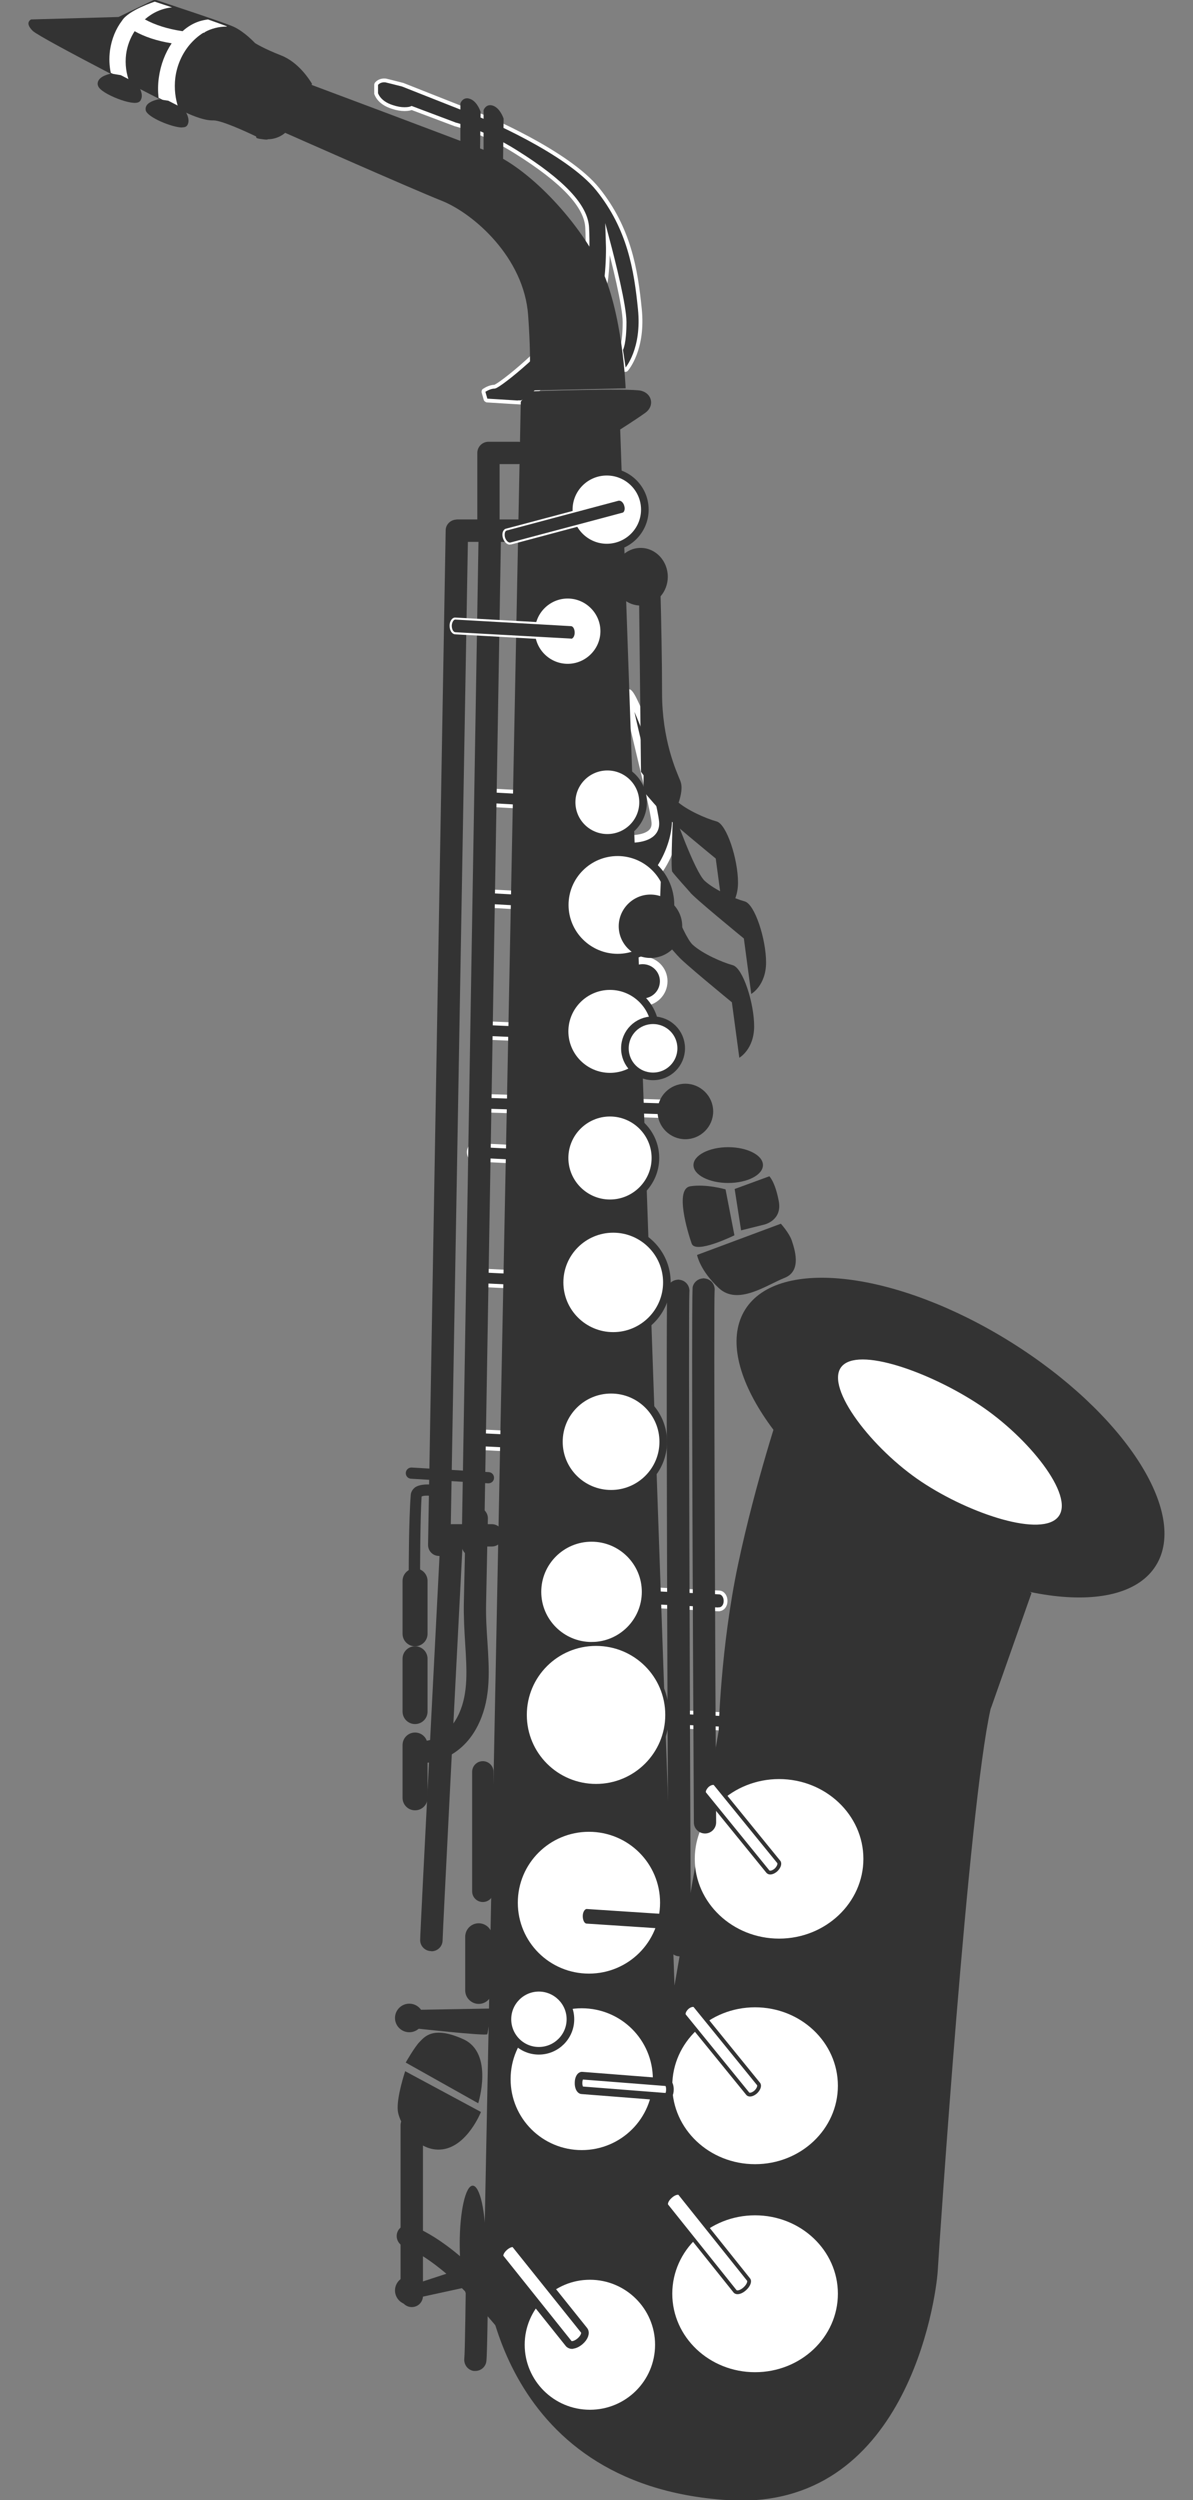 <svg width="21" height="44" viewBox="0 0 21 44" fill="none" xmlns="http://www.w3.org/2000/svg">
<rect x="0" y="0" width="21" height="44" fill="#808080" stroke="none"/>
<g clip-path="url(#clip0_1120_16306)">
<path d="M9.171 7.086L8.571 7.049C8.571 7.049 8.551 7.04 8.548 7.031L8.51 6.898C8.51 6.898 8.51 6.878 8.519 6.872C8.522 6.872 8.612 6.806 8.705 6.806C8.791 6.794 9.701 6.072 10.02 5.523C10.319 5.006 10.362 4.561 10.336 4.009C10.319 3.628 9.91 3.192 9.084 2.675C8.531 2.325 8.018 2.189 8.012 2.189L7.247 1.901C7.23 1.909 7.189 1.921 7.122 1.921C7.056 1.921 6.986 1.909 6.908 1.883C6.665 1.808 6.624 1.652 6.621 1.646V1.493C6.621 1.493 6.621 1.485 6.624 1.479C6.624 1.479 6.667 1.415 6.76 1.415C6.775 1.415 6.792 1.415 6.809 1.421C6.92 1.447 7.091 1.493 7.093 1.493L8.455 2.031C8.47 2.036 9.988 2.663 10.524 3.333C11.078 4.024 11.194 4.749 11.263 5.437C11.336 6.147 11.037 6.491 11.026 6.505C11.02 6.511 11.008 6.514 10.999 6.511C10.991 6.511 10.985 6.5 10.982 6.491L10.933 6.162C10.933 6.162 10.933 6.15 10.936 6.144C10.936 6.144 10.994 6.043 10.994 5.668C10.994 5.382 10.8 4.607 10.698 4.223C10.704 4.391 10.701 4.628 10.675 4.876C10.637 5.24 10.382 5.613 10.116 6.006C10.037 6.121 9.953 6.243 9.875 6.364C9.533 6.901 9.194 7.075 9.18 7.08C9.177 7.08 9.171 7.08 9.168 7.08L9.171 7.086Z" fill="#333333" stroke="white" stroke-width="0.067" stroke-miterlimit="10"/>
<path d="M11.683 17.269C11.683 17.474 11.518 17.639 11.312 17.639C11.107 17.639 10.941 17.474 10.941 17.269C10.941 17.064 11.107 16.902 11.312 16.902C11.518 16.902 11.683 17.067 11.683 17.269Z" fill="#333333" stroke="white" stroke-width="0.134" stroke-miterlimit="10"/>
<path d="M9.994 31.785C9.687 31.785 9.438 31.536 9.438 31.23C9.438 30.924 9.687 30.675 9.994 30.675C10.301 30.675 10.55 30.924 10.55 31.23C10.55 31.536 10.301 31.785 9.994 31.785Z" fill="#333333" stroke="white" stroke-width="0.067" stroke-miterlimit="10"/>
<path d="M10.164 34.242C9.88 34.242 9.648 34.011 9.648 33.728C9.648 33.444 9.88 33.213 10.164 33.213C10.448 33.213 10.677 33.444 10.677 33.728C10.677 34.011 10.445 34.242 10.164 34.242Z" fill="#333333" stroke="white" stroke-width="0.268" stroke-miterlimit="10"/>
<path d="M10.984 15.662C10.741 15.662 10.561 15.529 10.503 15.303C10.471 15.185 10.491 15.084 10.561 14.994C10.694 14.824 10.97 14.766 11.082 14.766C11.242 14.766 11.561 14.734 11.535 14.466C11.506 14.139 10.996 12.247 11.048 12.195C11.132 12.111 11.772 13.899 11.874 14.272C11.975 14.645 11.7 15.338 11.372 15.546C11.254 15.621 11.114 15.662 10.984 15.662Z" fill="#333333" stroke="white" stroke-width="0.134" stroke-miterlimit="10"/>
<path d="M12.057 19.655H12.052L8.458 19.543C8.377 19.543 8.314 19.482 8.316 19.41C8.316 19.338 8.392 19.28 8.467 19.286L12.06 19.398C12.142 19.398 12.205 19.462 12.202 19.531C12.199 19.6 12.133 19.655 12.055 19.655H12.057Z" fill="#333333" stroke="white" stroke-width="0.067" stroke-miterlimit="10"/>
<path d="M10.666 20.523C10.666 20.523 10.666 20.523 10.663 20.523L8.345 20.408C8.293 20.408 8.252 20.347 8.252 20.275C8.252 20.206 8.301 20.145 8.35 20.151L10.669 20.266C10.721 20.266 10.761 20.327 10.761 20.399C10.761 20.468 10.718 20.523 10.666 20.523Z" fill="#333333" stroke="white" stroke-width="0.067" stroke-miterlimit="10"/>
<path d="M10.695 25.598H10.689L8.374 25.482C8.31 25.479 8.261 25.41 8.264 25.329C8.264 25.245 8.325 25.179 8.386 25.187L10.701 25.3C10.764 25.3 10.814 25.372 10.811 25.453C10.811 25.534 10.759 25.595 10.698 25.595L10.695 25.598Z" fill="#333333" stroke="white" stroke-width="0.067" stroke-miterlimit="10"/>
<path d="M12.656 28.325H12.65L10.335 28.209C10.271 28.206 10.222 28.137 10.225 28.056C10.225 27.975 10.283 27.906 10.346 27.914L12.662 28.027C12.726 28.03 12.775 28.099 12.772 28.18C12.772 28.261 12.72 28.322 12.659 28.322L12.656 28.325Z" fill="#333333" stroke="white" stroke-width="0.067" stroke-miterlimit="10"/>
<path d="M12.681 30.421H12.678L10.36 30.308C10.307 30.308 10.267 30.248 10.27 30.175C10.27 30.103 10.319 30.045 10.368 30.051L12.686 30.167C12.739 30.167 12.779 30.227 12.776 30.3C12.776 30.369 12.733 30.424 12.681 30.424V30.421Z" fill="#333333" stroke="white" stroke-width="0.067" stroke-miterlimit="10"/>
<path d="M11.084 18.372C11.084 18.372 11.084 18.372 11.081 18.372L8.421 18.259C8.36 18.259 8.314 18.198 8.317 18.126C8.317 18.054 8.372 17.996 8.43 18.002L11.09 18.115C11.15 18.115 11.197 18.175 11.194 18.248C11.194 18.317 11.145 18.372 11.087 18.372H11.084Z" fill="#333333" stroke="white" stroke-width="0.067" stroke-miterlimit="10"/>
<path d="M10.577 16.052L8.54 15.939C8.494 15.939 8.459 15.878 8.459 15.806C8.459 15.737 8.502 15.676 8.546 15.682L10.583 15.794C10.629 15.794 10.664 15.855 10.664 15.927C10.664 15.997 10.627 16.052 10.58 16.052H10.577Z" fill="#333333" stroke="white" stroke-width="0.067" stroke-miterlimit="10"/>
<path d="M10.663 14.281L8.626 14.168C8.58 14.168 8.545 14.108 8.545 14.036C8.545 13.966 8.588 13.905 8.632 13.911L10.666 14.024C10.712 14.024 10.747 14.085 10.747 14.157C10.747 14.226 10.71 14.281 10.663 14.281Z" fill="#333333" stroke="white" stroke-width="0.067" stroke-miterlimit="10"/>
<path d="M10.724 22.726C10.724 22.726 10.724 22.726 10.721 22.726L8.403 22.614C8.351 22.614 8.311 22.553 8.311 22.481C8.311 22.409 8.36 22.351 8.409 22.357L10.727 22.472C10.779 22.472 10.82 22.533 10.817 22.605C10.817 22.674 10.774 22.729 10.721 22.729L10.724 22.726Z" fill="#333333" stroke="white" stroke-width="0.067" stroke-miterlimit="10"/>
<path d="M18.155 28.035L13.759 24.713C13.759 24.713 13.302 26.065 12.992 27.533C12.682 28.997 12.65 30.465 12.65 30.465L11.873 34.945L10.917 7.559C10.917 7.559 11.186 7.389 11.357 7.267C11.528 7.146 11.479 6.926 11.285 6.877C11.088 6.828 9.3 6.889 9.3 6.889L9.167 7.071L8.518 39.882C8.518 39.882 8.665 43.742 12.815 44.002C15.947 44.198 16.475 40.483 16.507 39.963C16.538 39.443 17.046 31.82 17.437 30.078" fill="#333333"/>
<path d="M2.087 0.329L0.551 0.372C0.551 0.372 0.456 0.407 0.586 0.537C0.717 0.667 3.287 1.973 3.287 1.973C3.287 1.973 3.571 2.111 3.745 2.103C3.919 2.094 4.565 2.412 4.565 2.412C4.565 2.412 4.434 2.412 4.643 2.438C4.849 2.464 4.988 2.334 4.988 2.334C4.988 2.334 4.892 2.085 5.066 1.756C5.237 1.43 5.454 1.49 5.454 1.49C5.454 1.49 5.257 1.138 4.927 1.008C4.599 0.878 4.46 0.785 4.46 0.785C4.46 0.785 4.278 0.586 4.089 0.502C3.901 0.416 2.719 0.029 2.719 0.029L2.09 0.329H2.087Z" fill="#333333"/>
<path d="M4.706 2.457C4.689 2.457 4.669 2.457 4.648 2.454C4.527 2.439 4.509 2.434 4.509 2.408V2.402C4.306 2.304 3.895 2.119 3.759 2.119C3.747 2.119 3.741 2.119 3.735 2.119C3.559 2.119 3.295 1.992 3.283 1.986C3.179 1.934 0.707 0.674 0.577 0.544C0.519 0.487 0.493 0.437 0.502 0.397C0.51 0.365 0.536 0.348 0.548 0.342C0.548 0.342 0.554 0.342 0.557 0.342L2.087 0.299L2.715 -0.005C2.715 -0.005 2.727 -0.007 2.733 -0.005C2.782 0.013 3.918 0.385 4.109 0.469C4.301 0.556 4.48 0.749 4.489 0.758C4.489 0.758 4.631 0.851 4.947 0.975C5.26 1.096 5.454 1.414 5.483 1.46C5.489 1.466 5.491 1.472 5.491 1.477C5.491 1.492 5.48 1.501 5.465 1.501C5.465 1.501 5.463 1.501 5.46 1.501C5.46 1.501 5.445 1.498 5.425 1.498C5.355 1.498 5.219 1.532 5.1 1.755C4.935 2.067 5.022 2.309 5.025 2.312C5.028 2.321 5.025 2.333 5.019 2.338C5.013 2.344 4.897 2.451 4.712 2.451L4.706 2.457ZM4.596 2.396C4.611 2.396 4.631 2.402 4.654 2.405C4.813 2.425 4.932 2.344 4.967 2.318C4.947 2.255 4.9 2.026 5.051 1.737C5.179 1.495 5.332 1.454 5.413 1.454C5.35 1.359 5.176 1.122 4.924 1.024C4.596 0.894 4.457 0.801 4.454 0.799C4.448 0.793 4.269 0.599 4.086 0.515C3.909 0.435 2.837 0.082 2.727 0.047L2.104 0.345C2.104 0.345 2.098 0.345 2.095 0.345L0.565 0.388C0.565 0.388 0.554 0.397 0.551 0.406C0.551 0.417 0.551 0.449 0.612 0.51C0.713 0.611 2.42 1.492 3.307 1.943C3.307 1.943 3.57 2.07 3.735 2.07C3.741 2.07 3.744 2.07 3.75 2.07H3.759C3.944 2.07 4.556 2.37 4.582 2.382C4.587 2.385 4.593 2.39 4.593 2.396H4.596Z" fill="#333333"/>
<path d="M4.991 2.325C4.991 2.325 7.228 3.316 7.779 3.535C8.329 3.755 9.225 4.526 9.297 5.552C9.37 6.577 9.297 6.872 9.297 6.872L11.013 6.834C11.013 6.834 10.963 5.491 10.561 4.673C10.158 3.856 9.286 2.94 8.602 2.671C7.915 2.403 5.458 1.484 5.458 1.484C5.458 1.484 5.156 1.412 5.023 1.779C4.887 2.146 4.991 2.328 4.991 2.328V2.325Z" fill="#333333"/>
<path d="M3.993 0.462C3.909 0.43 3.793 0.39 3.663 0.343C3.663 0.343 3.657 0.343 3.654 0.341C3.654 0.341 3.654 0.341 3.657 0.343C3.608 0.349 3.556 0.361 3.509 0.375C3.402 0.41 3.303 0.468 3.214 0.549C2.95 0.511 2.721 0.436 2.55 0.341C2.686 0.222 2.851 0.147 3.028 0.13C2.851 0.072 2.724 0.029 2.724 0.029C2.724 0.029 2.263 0.179 2.15 0.361C2.04 0.505 1.965 0.684 1.936 0.887C1.918 1.025 1.924 1.158 1.95 1.282C2.063 1.34 2.173 1.398 2.283 1.456C2.223 1.303 2.197 1.132 2.22 0.953C2.24 0.803 2.295 0.664 2.37 0.549C2.536 0.644 2.764 0.722 3.022 0.762C2.909 0.93 2.828 1.135 2.796 1.366C2.779 1.487 2.779 1.606 2.791 1.721C2.933 1.794 3.054 1.857 3.141 1.901C3.086 1.739 3.063 1.557 3.086 1.369C3.115 1.144 3.208 0.944 3.335 0.791C3.408 0.705 3.489 0.632 3.579 0.577H3.599C3.599 0.577 3.599 0.572 3.599 0.569C3.657 0.534 3.721 0.511 3.784 0.494C3.851 0.476 3.921 0.468 3.99 0.468L3.993 0.462Z" fill="white"/>
<path d="M1.756 1.494C1.78 1.615 2.377 1.852 2.443 1.754C2.51 1.656 2.385 1.494 2.385 1.494L2.116 1.355L1.959 1.329C1.959 1.329 1.73 1.37 1.754 1.491L1.756 1.494Z" fill="#333333" stroke="#333333" stroke-width="0.067" stroke-linecap="round" stroke-linejoin="round"/>
<path d="M2.585 1.941C2.608 2.062 3.205 2.299 3.271 2.201C3.338 2.103 3.213 1.941 3.213 1.941L2.944 1.802L2.787 1.776C2.787 1.776 2.559 1.817 2.582 1.938L2.585 1.941Z" fill="#333333"/>
<path d="M3.205 2.244C3.034 2.244 2.591 2.065 2.565 1.941C2.559 1.909 2.565 1.88 2.582 1.854C2.634 1.776 2.782 1.75 2.788 1.748C2.788 1.748 2.794 1.748 2.796 1.748L2.953 1.771H2.959L3.228 1.909C3.228 1.909 3.234 1.912 3.237 1.918C3.243 1.924 3.37 2.097 3.295 2.207C3.28 2.23 3.251 2.242 3.205 2.242V2.244ZM2.794 1.8C2.753 1.808 2.657 1.834 2.623 1.883C2.611 1.898 2.608 1.915 2.614 1.932C2.631 2.016 3.034 2.195 3.205 2.195C3.237 2.195 3.251 2.19 3.254 2.184C3.298 2.117 3.234 2.002 3.202 1.956L2.941 1.823L2.794 1.8Z" fill="#333333"/>
<path d="M8.127 1.832V2.638L8.423 2.797L8.434 1.979C8.434 1.979 8.385 1.821 8.275 1.771C8.165 1.722 8.127 1.832 8.127 1.832Z" fill="#333333"/>
<path d="M8.419 2.819C8.419 2.819 8.411 2.819 8.408 2.816L8.115 2.658C8.115 2.658 8.104 2.646 8.104 2.634V1.828C8.104 1.828 8.104 1.823 8.104 1.82C8.104 1.817 8.135 1.73 8.222 1.73C8.243 1.73 8.263 1.736 8.286 1.745C8.405 1.797 8.457 1.961 8.46 1.967C8.46 1.967 8.46 1.973 8.46 1.976L8.448 2.793C8.448 2.793 8.443 2.811 8.437 2.814C8.434 2.814 8.428 2.816 8.425 2.816L8.419 2.819ZM8.15 2.62L8.396 2.753L8.408 1.979C8.399 1.956 8.353 1.828 8.263 1.791C8.248 1.785 8.234 1.779 8.219 1.779C8.176 1.779 8.156 1.82 8.15 1.831V2.62Z" fill="#333333"/>
<path d="M8.529 1.947V2.753L8.825 2.912L8.836 2.094C8.836 2.094 8.787 1.935 8.677 1.886C8.567 1.837 8.529 1.947 8.529 1.947Z" fill="#333333"/>
<path d="M8.83 2.937C8.83 2.937 8.822 2.937 8.819 2.934L8.526 2.775C8.526 2.775 8.512 2.763 8.512 2.755V1.949C8.512 1.949 8.512 1.943 8.512 1.94C8.512 1.937 8.544 1.851 8.628 1.851C8.648 1.851 8.668 1.856 8.691 1.865C8.81 1.917 8.862 2.082 8.865 2.087C8.865 2.087 8.865 2.093 8.865 2.096L8.854 2.914C8.854 2.914 8.848 2.931 8.842 2.934C8.839 2.934 8.833 2.937 8.83 2.937ZM8.561 2.737L8.807 2.87L8.819 2.096C8.81 2.073 8.764 1.946 8.674 1.908C8.659 1.903 8.645 1.897 8.631 1.897C8.587 1.897 8.567 1.937 8.561 1.952V2.74V2.737Z" fill="#333333"/>
<path d="M11.322 8.972C11.322 9.327 11.032 9.613 10.678 9.613C10.325 9.613 10.035 9.324 10.035 8.972C10.035 8.619 10.322 8.331 10.678 8.331C11.035 8.331 11.322 8.619 11.322 8.972Z" fill="white" stroke="#333333" stroke-width="0.134" stroke-miterlimit="10"/>
<path d="M10.681 9.637C10.313 9.637 10.012 9.336 10.012 8.969C10.012 8.602 10.31 8.302 10.681 8.302C11.052 8.302 11.351 8.602 11.351 8.969C11.351 9.336 11.052 9.637 10.681 9.637Z" fill="white" stroke="#333333" stroke-width="0.134" stroke-miterlimit="10"/>
<path d="M9.993 11.75C9.639 11.75 9.35 11.461 9.35 11.109C9.35 10.756 9.639 10.467 9.993 10.467C10.346 10.467 10.636 10.756 10.636 11.109C10.636 11.461 10.346 11.75 9.993 11.75Z" fill="white" stroke="#333333" stroke-width="0.134" stroke-miterlimit="10"/>
<path d="M10.691 14.746C10.344 14.746 10.062 14.466 10.062 14.12C10.062 13.773 10.344 13.493 10.691 13.493C11.039 13.493 11.32 13.773 11.32 14.12C11.32 14.466 11.039 14.746 10.691 14.746Z" fill="white" stroke="#333333" stroke-width="0.134" stroke-miterlimit="10"/>
<path d="M11.802 15.927C11.802 16.438 11.384 16.854 10.872 16.854C10.359 16.854 9.941 16.438 9.941 15.927C9.941 15.415 10.359 14.999 10.872 14.999C11.384 14.999 11.802 15.415 11.802 15.927Z" fill="white" stroke="#333333" stroke-width="0.134" stroke-miterlimit="10"/>
<path d="M11.537 18.152C11.537 18.591 11.178 18.949 10.737 18.949C10.297 18.949 9.938 18.591 9.938 18.152C9.938 17.713 10.297 17.355 10.737 17.355C11.178 17.355 11.537 17.713 11.537 18.152Z" fill="white" stroke="#333333" stroke-width="0.134" stroke-miterlimit="10"/>
<path d="M11.537 20.38C11.537 20.819 11.178 21.178 10.737 21.178C10.297 21.178 9.938 20.819 9.938 20.38C9.938 19.941 10.297 19.583 10.737 19.583C11.178 19.583 11.537 19.941 11.537 20.38Z" fill="white" stroke="#333333" stroke-width="0.134" stroke-miterlimit="10"/>
<path d="M11.675 25.375C11.675 25.88 11.264 26.29 10.757 26.29C10.249 26.29 9.838 25.88 9.838 25.375C9.838 24.869 10.249 24.459 10.757 24.459C11.264 24.459 11.675 24.869 11.675 25.375Z" fill="white" stroke="#333333" stroke-width="0.134" stroke-miterlimit="10"/>
<path d="M11.331 28.016C11.331 28.521 10.92 28.932 10.413 28.932C9.906 28.932 9.494 28.521 9.494 28.016C9.494 27.51 9.906 27.1 10.413 27.1C10.92 27.1 11.331 27.51 11.331 28.016Z" fill="white" stroke="#333333" stroke-width="0.067" stroke-miterlimit="10"/>
<path d="M11.744 30.182C11.744 30.869 11.185 31.43 10.492 31.43C9.799 31.43 9.24 30.872 9.24 30.182C9.24 29.491 9.799 28.934 10.492 28.934C11.185 28.934 11.744 29.491 11.744 30.182Z" fill="white" stroke="#333333" stroke-width="0.067" stroke-miterlimit="10"/>
<path d="M11.619 33.487C11.619 34.178 11.06 34.735 10.367 34.735C9.674 34.735 9.115 34.178 9.115 33.487C9.115 32.797 9.674 32.239 10.367 32.239C11.06 32.239 11.619 32.797 11.619 33.487Z" fill="white"/>
<path d="M11.492 36.593C11.492 37.283 10.933 37.841 10.24 37.841C9.548 37.841 8.988 37.283 8.988 36.593C8.988 35.902 9.548 35.345 10.24 35.345C10.933 35.345 11.492 35.902 11.492 36.593Z" fill="white"/>
<path d="M12.009 16.302C12.009 16.611 11.757 16.86 11.45 16.86C11.143 16.86 10.891 16.608 10.891 16.302C10.891 15.996 11.143 15.744 11.45 15.744C11.757 15.744 12.009 15.996 12.009 16.302Z" fill="#333333"/>
<path d="M11.991 18.45C11.991 18.722 11.771 18.944 11.495 18.944C11.22 18.944 11 18.724 11 18.45C11 18.176 11.22 17.956 11.495 17.956C11.771 17.956 11.991 18.178 11.991 18.45Z" fill="white" stroke="#333333" stroke-width="0.134" stroke-miterlimit="10"/>
<path d="M12.064 20.05C11.794 20.05 11.574 19.83 11.574 19.561C11.574 19.293 11.794 19.073 12.064 19.073C12.333 19.073 12.554 19.293 12.554 19.561C12.554 19.83 12.333 20.05 12.064 20.05Z" fill="#333333"/>
<path d="M10.041 35.538C10.041 35.844 9.792 36.093 9.485 36.093C9.178 36.093 8.932 35.844 8.932 35.538C8.932 35.232 9.181 34.984 9.485 34.984C9.789 34.984 10.041 35.232 10.041 35.538Z" fill="white" stroke="#333333" stroke-width="0.134" stroke-miterlimit="10"/>
<path d="M17.441 30.065C17.833 28.323 18.16 28.028 18.16 28.028L17.441 30.065Z" fill="#333333"/>
<path d="M17.788 23.617C15.791 22.372 13.699 22.118 13.117 23.048C12.534 23.979 13.679 25.741 15.675 26.986C17.672 28.231 19.764 28.485 20.346 27.555C20.929 26.625 19.784 24.863 17.788 23.617Z" fill="#333333"/>
<path d="M8.597 9.196C8.597 9.196 8.574 9.184 8.574 9.173V7.804C8.574 7.804 8.586 7.781 8.597 7.781H9.119C9.119 7.781 9.145 7.792 9.145 7.804C9.145 7.815 9.133 7.83 9.119 7.83H8.621V9.173C8.621 9.173 8.609 9.196 8.597 9.196Z" fill="#333333"/>
<path d="M7.73 27.043C7.73 27.043 7.707 27.032 7.707 27.017L8.017 9.167C8.017 9.167 8.029 9.144 8.04 9.144H9.283C9.283 9.144 9.307 9.156 9.307 9.167C9.307 9.179 9.295 9.19 9.283 9.19H8.066L7.756 27.017C7.756 27.017 7.745 27.04 7.733 27.04L7.73 27.043Z" fill="#333333"/>
<path d="M8.322 27.048C8.322 27.048 8.299 27.036 8.299 27.022L8.591 9.333C8.591 9.333 8.603 9.31 8.615 9.31C8.629 9.31 8.641 9.322 8.641 9.333L8.345 27.022C8.345 27.022 8.334 27.045 8.322 27.045V27.048Z" fill="#333333"/>
<path d="M8.597 26.106H8.592L7.235 26.025C7.18 26.022 7.14 25.976 7.143 25.921C7.146 25.866 7.195 25.825 7.247 25.828L8.603 25.909C8.658 25.912 8.699 25.958 8.696 26.013C8.696 26.065 8.65 26.106 8.597 26.106Z" fill="#333333"/>
<path d="M7.392 27.657H7.195C7.195 27.622 7.195 26.767 7.23 26.314C7.233 26.259 7.262 26.213 7.305 26.178C7.45 26.077 7.778 26.149 7.876 26.178L7.827 26.366C7.656 26.323 7.459 26.308 7.421 26.34C7.395 26.776 7.395 27.651 7.395 27.657H7.392Z" fill="#333333"/>
<path d="M7.526 28.754C7.526 28.875 7.428 28.974 7.306 28.974C7.184 28.974 7.086 28.875 7.086 28.754V27.824C7.086 27.703 7.184 27.604 7.306 27.604C7.428 27.604 7.526 27.703 7.526 27.824V28.754Z" fill="#333333"/>
<path d="M7.526 30.123C7.526 30.245 7.428 30.343 7.306 30.343C7.184 30.343 7.086 30.245 7.086 30.123V29.193C7.086 29.072 7.184 28.974 7.306 28.974C7.428 28.974 7.526 29.072 7.526 29.193V30.123Z" fill="#333333"/>
<path d="M7.526 31.642C7.526 31.763 7.428 31.861 7.306 31.861C7.184 31.861 7.086 31.763 7.086 31.642V30.712C7.086 30.59 7.184 30.492 7.306 30.492C7.428 30.492 7.526 30.59 7.526 30.712V31.642Z" fill="#333333"/>
<path d="M7.496 31.028C7.389 31.028 7.305 30.944 7.299 30.84C7.296 30.733 7.38 30.644 7.487 30.638C7.508 30.638 7.881 30.609 8.084 30.15C8.244 29.791 8.217 29.387 8.188 28.919C8.174 28.691 8.16 28.454 8.165 28.203C8.183 27.437 8.197 26.718 8.197 26.718C8.197 26.611 8.29 26.527 8.397 26.527C8.504 26.527 8.591 26.619 8.588 26.726C8.588 26.726 8.571 27.443 8.557 28.211C8.551 28.445 8.565 28.674 8.58 28.893C8.612 29.39 8.641 29.864 8.441 30.306C8.133 30.996 7.525 31.025 7.499 31.025C7.499 31.025 7.496 31.025 7.493 31.025L7.496 31.028Z" fill="#333333"/>
<path d="M7.591 34.339C7.483 34.339 7.396 34.252 7.396 34.145C7.396 33.984 7.721 27.724 7.756 27.01C7.762 26.906 7.846 26.825 7.953 26.825H8.657C8.764 26.825 8.854 26.912 8.854 27.022C8.854 27.131 8.767 27.218 8.657 27.218H8.141C8.014 29.656 7.793 34.001 7.791 34.148C7.791 34.255 7.704 34.342 7.594 34.342L7.591 34.339Z" fill="#333333"/>
<path d="M8.687 33.287C8.687 33.391 8.603 33.475 8.499 33.475C8.395 33.475 8.311 33.391 8.311 33.287V31.184C8.311 31.08 8.395 30.996 8.499 30.996C8.603 30.996 8.687 31.08 8.687 31.184V33.287Z" fill="#333333"/>
<path d="M8.665 35.031C8.665 35.161 8.557 35.268 8.427 35.268C8.297 35.268 8.189 35.161 8.189 35.031V34.086C8.189 33.956 8.294 33.849 8.427 33.849C8.557 33.849 8.665 33.956 8.665 34.086V35.031Z" fill="#333333"/>
<path d="M7.143 36.301L8.418 37.017C8.418 37.017 8.696 36.136 8.157 35.89C7.618 35.645 7.47 35.853 7.386 35.937C7.302 36.02 7.143 36.298 7.143 36.298V36.301Z" fill="#333333"/>
<path d="M7.133 36.45C7.133 36.45 6.979 36.907 7.002 37.144C7.026 37.381 7.344 37.886 7.788 37.828C8.228 37.771 8.466 37.17 8.466 37.17L7.133 36.453V36.45Z" fill="#333333"/>
<path d="M8.616 35.35L7.291 35.373L7.242 35.691C7.242 35.691 8.566 35.839 8.578 35.801C8.59 35.763 8.65 35.373 8.616 35.35Z" fill="#333333"/>
<path d="M7.205 35.767C7.344 35.767 7.457 35.654 7.457 35.516C7.457 35.377 7.344 35.264 7.205 35.264C7.066 35.264 6.953 35.377 6.953 35.516C6.953 35.654 7.066 35.767 7.205 35.767Z" fill="#333333"/>
<path d="M7.205 40.563C7.344 40.563 7.457 40.45 7.457 40.311C7.457 40.173 7.344 40.06 7.205 40.06C7.066 40.06 6.953 40.173 6.953 40.311C6.953 40.45 7.066 40.563 7.205 40.563Z" fill="#333333"/>
<path d="M7.256 40.461L8.493 40.192L8.444 39.825L7.184 40.238L7.256 40.461Z" fill="#333333"/>
<path d="M7.248 40.263C7.248 40.263 7.225 40.252 7.225 40.24V37.236C7.225 37.236 7.236 37.212 7.248 37.212C7.259 37.212 7.271 37.224 7.271 37.236V40.24C7.271 40.24 7.259 40.263 7.248 40.263Z" fill="#333333"/>
<path d="M10.099 42.556C10.038 42.556 9.977 42.528 9.94 42.475C9.931 42.464 9.169 41.415 8.383 40.537C7.642 39.708 7.129 39.546 7.123 39.543C7.022 39.512 6.961 39.405 6.99 39.301C7.019 39.197 7.126 39.139 7.23 39.168C7.253 39.174 7.847 39.35 8.676 40.277C9.473 41.17 10.25 42.236 10.258 42.247C10.322 42.334 10.302 42.458 10.215 42.519C10.18 42.545 10.139 42.556 10.102 42.556H10.099Z" fill="#333333"/>
<path d="M8.55 39.493C8.55 40.059 8.448 40.518 8.321 40.518C8.193 40.518 8.092 40.059 8.092 39.493C8.092 38.927 8.193 38.467 8.321 38.467C8.448 38.467 8.55 38.927 8.55 39.493Z" fill="#333333"/>
<path d="M8.37 41.728C8.37 41.728 8.35 41.728 8.341 41.728C8.234 41.714 8.162 41.616 8.173 41.509C8.185 41.405 8.199 40.351 8.205 39.709C8.205 39.602 8.292 39.513 8.402 39.516C8.509 39.516 8.596 39.605 8.596 39.712C8.593 40.117 8.579 41.445 8.561 41.561C8.547 41.659 8.463 41.728 8.367 41.728H8.37Z" fill="#333333"/>
<path d="M14.749 36.709C14.749 37.471 14.097 38.089 13.291 38.089C12.486 38.089 11.834 37.471 11.834 36.709C11.834 35.946 12.486 35.328 13.291 35.328C14.097 35.328 14.749 35.946 14.749 36.709Z" fill="white"/>
<path d="M14.749 40.369C14.749 41.132 14.097 41.75 13.291 41.75C12.486 41.75 11.834 41.132 11.834 40.369C11.834 39.607 12.486 38.989 13.291 38.989C14.097 38.989 14.749 39.607 14.749 40.369Z" fill="white"/>
<path d="M13.714 34.119C12.897 34.119 12.23 33.489 12.23 32.715C12.23 31.941 12.897 31.311 13.714 31.311C14.531 31.311 15.198 31.941 15.198 32.715C15.198 33.489 14.531 34.119 13.714 34.119Z" fill="white"/>
<path d="M11.531 41.267C11.531 41.9 11.018 42.411 10.384 42.411C9.749 42.411 9.236 41.897 9.236 41.267C9.236 40.637 9.752 40.123 10.384 40.123C11.015 40.123 11.531 40.634 11.531 41.267Z" fill="white"/>
<path d="M12.386 22.522C12.36 22.62 12.412 31.902 12.412 31.902L12.386 22.522Z" fill="#333333"/>
<path d="M12.41 31.926C12.41 31.926 12.387 31.915 12.387 31.903C12.381 30.953 12.338 22.615 12.364 22.517C12.367 22.506 12.378 22.497 12.393 22.5C12.404 22.503 12.413 22.517 12.41 22.529C12.393 22.656 12.419 28.714 12.436 31.903C12.436 31.918 12.425 31.926 12.413 31.926H12.41Z" fill="#333333"/>
<path d="M11.939 22.545C11.913 22.666 11.965 34.066 11.965 34.066L11.939 22.545Z" fill="#333333"/>
<path d="M11.962 34.09C11.962 34.09 11.939 34.078 11.939 34.067C11.939 33.602 11.89 22.664 11.916 22.543C11.916 22.529 11.933 22.52 11.945 22.523C11.959 22.523 11.968 22.537 11.965 22.552C11.942 22.719 11.988 33.954 11.991 34.067C11.991 34.081 11.98 34.09 11.968 34.09H11.962Z" fill="#333333"/>
<path d="M8.599 9.537C8.492 9.537 8.402 9.45 8.402 9.341V7.971C8.402 7.864 8.489 7.775 8.599 7.775H9.121C9.228 7.775 9.318 7.862 9.318 7.971C9.318 8.081 9.231 8.168 9.121 8.168H8.794V9.341C8.794 9.448 8.707 9.537 8.596 9.537H8.599Z" fill="#333333"/>
<path d="M7.729 27.384H7.726C7.619 27.384 7.532 27.295 7.535 27.185L7.845 9.335C7.845 9.228 7.935 9.144 8.042 9.144H9.285C9.393 9.144 9.482 9.231 9.482 9.34C9.482 9.45 9.396 9.537 9.285 9.537H8.236L7.929 27.196C7.929 27.303 7.839 27.387 7.735 27.387L7.729 27.384Z" fill="#333333"/>
<path d="M8.324 27.392H8.321C8.214 27.392 8.127 27.302 8.127 27.192L8.423 9.504C8.423 9.397 8.512 9.31 8.62 9.31H8.622C8.73 9.31 8.817 9.4 8.817 9.51L8.521 27.198C8.521 27.305 8.431 27.392 8.327 27.392H8.324Z" fill="#333333"/>
<path d="M7.248 40.604C7.141 40.604 7.051 40.517 7.051 40.408V37.403C7.051 37.296 7.138 37.207 7.248 37.207C7.358 37.207 7.445 37.294 7.445 37.403V40.408C7.445 40.517 7.358 40.604 7.248 40.604Z" fill="#333333"/>
<path d="M12.411 32.269C12.304 32.269 12.214 32.183 12.214 32.076C12.165 22.771 12.188 22.678 12.194 22.647C12.22 22.543 12.327 22.479 12.432 22.505C12.53 22.528 12.591 22.623 12.579 22.719C12.562 23.016 12.591 29.562 12.606 32.073C12.606 32.18 12.519 32.269 12.411 32.269Z" fill="#333333"/>
<path d="M11.964 34.431C11.857 34.431 11.767 34.344 11.767 34.237C11.744 29.029 11.723 22.794 11.747 22.679C11.767 22.572 11.871 22.506 11.978 22.526C12.08 22.546 12.146 22.641 12.135 22.74C12.117 23.04 12.144 30.384 12.161 34.234C12.161 34.341 12.074 34.431 11.967 34.431H11.964Z" fill="#333333"/>
<path d="M13.43 20.505C13.43 20.679 13.155 20.82 12.818 20.82C12.482 20.82 12.207 20.679 12.207 20.505C12.207 20.332 12.482 20.19 12.818 20.19C13.155 20.19 13.43 20.332 13.43 20.505Z" fill="#333333"/>
<path d="M13.54 20.7C13.54 20.7 13.642 20.79 13.708 21.137C13.775 21.483 13.45 21.553 13.45 21.553L13.045 21.654L12.932 20.926L13.54 20.703V20.7Z" fill="#333333"/>
<path d="M12.772 20.935L12.928 21.741C12.928 21.741 12.242 22.079 12.175 21.886C12.108 21.695 11.871 20.921 12.152 20.878C12.433 20.834 12.769 20.932 12.769 20.932L12.772 20.935Z" fill="#333333"/>
<path d="M12.27 22.086C12.27 22.086 12.316 22.354 12.652 22.669C12.988 22.984 13.495 22.614 13.811 22.49C14.127 22.366 13.979 21.964 13.936 21.829C13.889 21.696 13.745 21.537 13.745 21.537L12.272 22.086H12.27Z" fill="#333333"/>
<path d="M11.936 16.825C11.968 16.891 12.883 17.64 12.883 17.64L13.014 18.616C13.014 18.616 13.275 18.469 13.275 18.061C13.275 17.654 13.078 17.036 12.898 16.987C12.718 16.938 12.373 16.79 12.194 16.628C12.014 16.467 11.637 15.389 11.637 15.389C11.637 15.389 11.588 16.415 11.62 16.464C11.652 16.513 11.93 16.822 11.93 16.822L11.936 16.825Z" fill="#333333"/>
<path d="M12.146 15.702C12.178 15.768 13.094 16.517 13.094 16.517L13.224 17.493C13.224 17.493 13.485 17.346 13.485 16.938C13.485 16.531 13.288 15.913 13.108 15.864C12.928 15.815 12.586 15.667 12.407 15.505C12.227 15.344 11.85 14.266 11.85 14.266C11.85 14.266 11.801 15.292 11.833 15.341C11.865 15.39 12.143 15.699 12.143 15.699L12.146 15.702Z" fill="#333333"/>
<path d="M11.652 14.295C11.684 14.362 12.599 15.11 12.599 15.11L12.73 16.087C12.73 16.087 12.991 15.939 12.991 15.532C12.991 15.124 12.793 14.506 12.614 14.457C12.434 14.408 12.092 14.261 11.913 14.099C11.733 13.937 11.356 12.863 11.356 12.863C11.356 12.863 11.307 13.888 11.339 13.937C11.371 13.986 11.649 14.295 11.649 14.295H11.652Z" fill="#333333"/>
<path d="M11.981 13.756C11.9 13.56 11.654 13.023 11.654 12.193C11.654 11.627 11.639 10.899 11.628 10.495C11.706 10.405 11.755 10.284 11.755 10.151C11.755 9.871 11.541 9.643 11.277 9.643C11.013 9.643 10.799 9.871 10.799 10.151C10.799 10.431 10.999 10.642 11.251 10.657L11.283 13.583L11.854 14.348C11.854 14.348 12.059 13.95 11.978 13.753L11.981 13.756Z" fill="#333333"/>
<path d="M12.081 33.97L10.327 33.855C10.287 33.855 10.258 33.794 10.258 33.722C10.258 33.65 10.296 33.592 10.333 33.598L12.086 33.713C12.127 33.713 12.156 33.774 12.156 33.846C12.156 33.915 12.124 33.97 12.083 33.97H12.081Z" fill="#333333"/>
<path d="M11.728 36.904L10.242 36.788C10.21 36.788 10.181 36.728 10.184 36.655C10.184 36.583 10.216 36.525 10.248 36.531L11.734 36.647C11.766 36.647 11.795 36.707 11.792 36.78C11.792 36.849 11.763 36.904 11.731 36.904H11.728Z" fill="white" stroke="#333333" stroke-width="0.134" stroke-linecap="round" stroke-linejoin="round"/>
<path d="M13.161 36.847L12.045 35.475C12.019 35.443 12.045 35.38 12.095 35.333C12.147 35.287 12.216 35.273 12.237 35.304L13.352 36.677C13.378 36.708 13.352 36.772 13.303 36.818C13.251 36.864 13.19 36.879 13.164 36.85L13.161 36.847Z" fill="white" stroke="#333333" stroke-width="0.067" stroke-miterlimit="10"/>
<path d="M12.94 40.328L11.734 38.82C11.708 38.785 11.737 38.713 11.804 38.655C11.867 38.597 11.949 38.574 11.972 38.612L13.177 40.12C13.203 40.154 13.174 40.226 13.108 40.284C13.044 40.342 12.971 40.359 12.943 40.33L12.94 40.328Z" fill="white" stroke="#333333" stroke-width="0.067" stroke-miterlimit="10"/>
<path d="M10.07 41.273C10.047 41.273 10.03 41.264 10.015 41.252L8.807 39.741C8.772 39.698 8.804 39.614 8.879 39.548C8.926 39.507 8.978 39.481 9.021 39.481C9.048 39.481 9.068 39.49 9.076 39.507L10.282 41.013C10.317 41.056 10.288 41.14 10.21 41.206C10.163 41.246 10.111 41.27 10.07 41.27V41.273Z" fill="white" stroke="#333333" stroke-width="0.134" stroke-linecap="round" stroke-linejoin="round"/>
<path d="M13.517 32.94L12.401 31.567C12.375 31.536 12.401 31.475 12.45 31.426C12.502 31.38 12.572 31.365 12.592 31.397L13.708 32.769C13.734 32.801 13.708 32.864 13.659 32.911C13.606 32.957 13.546 32.971 13.519 32.942L13.517 32.94Z" fill="white" stroke="#333333" stroke-width="0.067" stroke-miterlimit="10"/>
<path d="M10.046 11.145L8.012 11.032L8.015 10.995L10.049 11.11L10.046 11.145Z" fill="white"/>
<path d="M10.047 11.253C10.047 11.253 10.047 11.253 10.044 11.253L8.007 11.138C7.961 11.138 7.926 11.077 7.926 11.005C7.926 10.935 7.969 10.875 8.013 10.88L10.05 10.996C10.096 10.996 10.131 11.057 10.131 11.129C10.131 11.198 10.093 11.253 10.047 11.253Z" fill="#333333"/>
<path d="M10.053 11.277H10.047L8.013 11.164C7.955 11.161 7.914 11.095 7.914 11.011C7.914 10.927 7.966 10.861 8.021 10.869L10.056 10.982C10.111 10.985 10.154 11.051 10.154 11.135C10.154 11.216 10.108 11.277 10.053 11.277ZM8.013 10.904C7.987 10.904 7.955 10.95 7.952 11.011C7.952 11.072 7.978 11.124 8.015 11.127L10.053 11.239V11.259V11.242C10.087 11.242 10.116 11.193 10.116 11.135C10.116 11.075 10.09 11.023 10.053 11.02L8.01 10.904H8.013Z" fill="white"/>
<path d="M10.916 8.903L8.947 9.436L8.957 9.473L10.926 8.939L10.916 8.903Z" fill="white"/>
<path d="M10.959 9.048L8.988 9.573C8.945 9.585 8.89 9.539 8.869 9.472C8.849 9.406 8.869 9.334 8.913 9.328L10.883 8.802C10.927 8.791 10.979 8.834 10.999 8.903C11.019 8.97 10.999 9.033 10.959 9.048Z" fill="#333333"/>
<path d="M8.974 9.586C8.925 9.586 8.873 9.537 8.853 9.47C8.838 9.421 8.841 9.369 8.864 9.337C8.876 9.317 8.893 9.306 8.913 9.303L10.881 8.78C10.933 8.765 11 8.817 11.02 8.892C11.043 8.968 11.02 9.04 10.968 9.057H10.965L8.995 9.583C8.989 9.583 8.983 9.583 8.974 9.583V9.586ZM10.898 8.812C10.898 8.812 10.893 8.812 10.89 8.812L8.919 9.337C8.919 9.337 8.902 9.343 8.896 9.355C8.882 9.378 8.879 9.421 8.89 9.459C8.908 9.516 8.951 9.557 8.986 9.548L10.962 9.022C10.991 9.011 11.006 8.956 10.988 8.901C10.974 8.849 10.936 8.812 10.901 8.812H10.898Z" fill="white"/>
<path d="M10.794 23.512C10.273 23.512 9.85 23.09 9.85 22.57C9.85 22.05 10.273 21.628 10.794 21.628C11.316 21.628 11.739 22.05 11.739 22.57C11.739 23.09 11.316 23.512 10.794 23.512Z" fill="white" stroke="#333333" stroke-width="0.134" stroke-miterlimit="10"/>
<path d="M17.244 24.728C16.384 24.156 15.091 23.685 14.807 24.061C14.526 24.433 15.361 25.508 16.222 26.08C17.082 26.652 18.349 27.065 18.633 26.689C18.916 26.317 18.105 25.3 17.244 24.728Z" fill="white"/>
</g>
<defs>
<clipPath id="clip0_1120_16306">
<rect width="20" height="44" fill="white" transform="translate(0.5)"/>
</clipPath>
</defs>
</svg>

